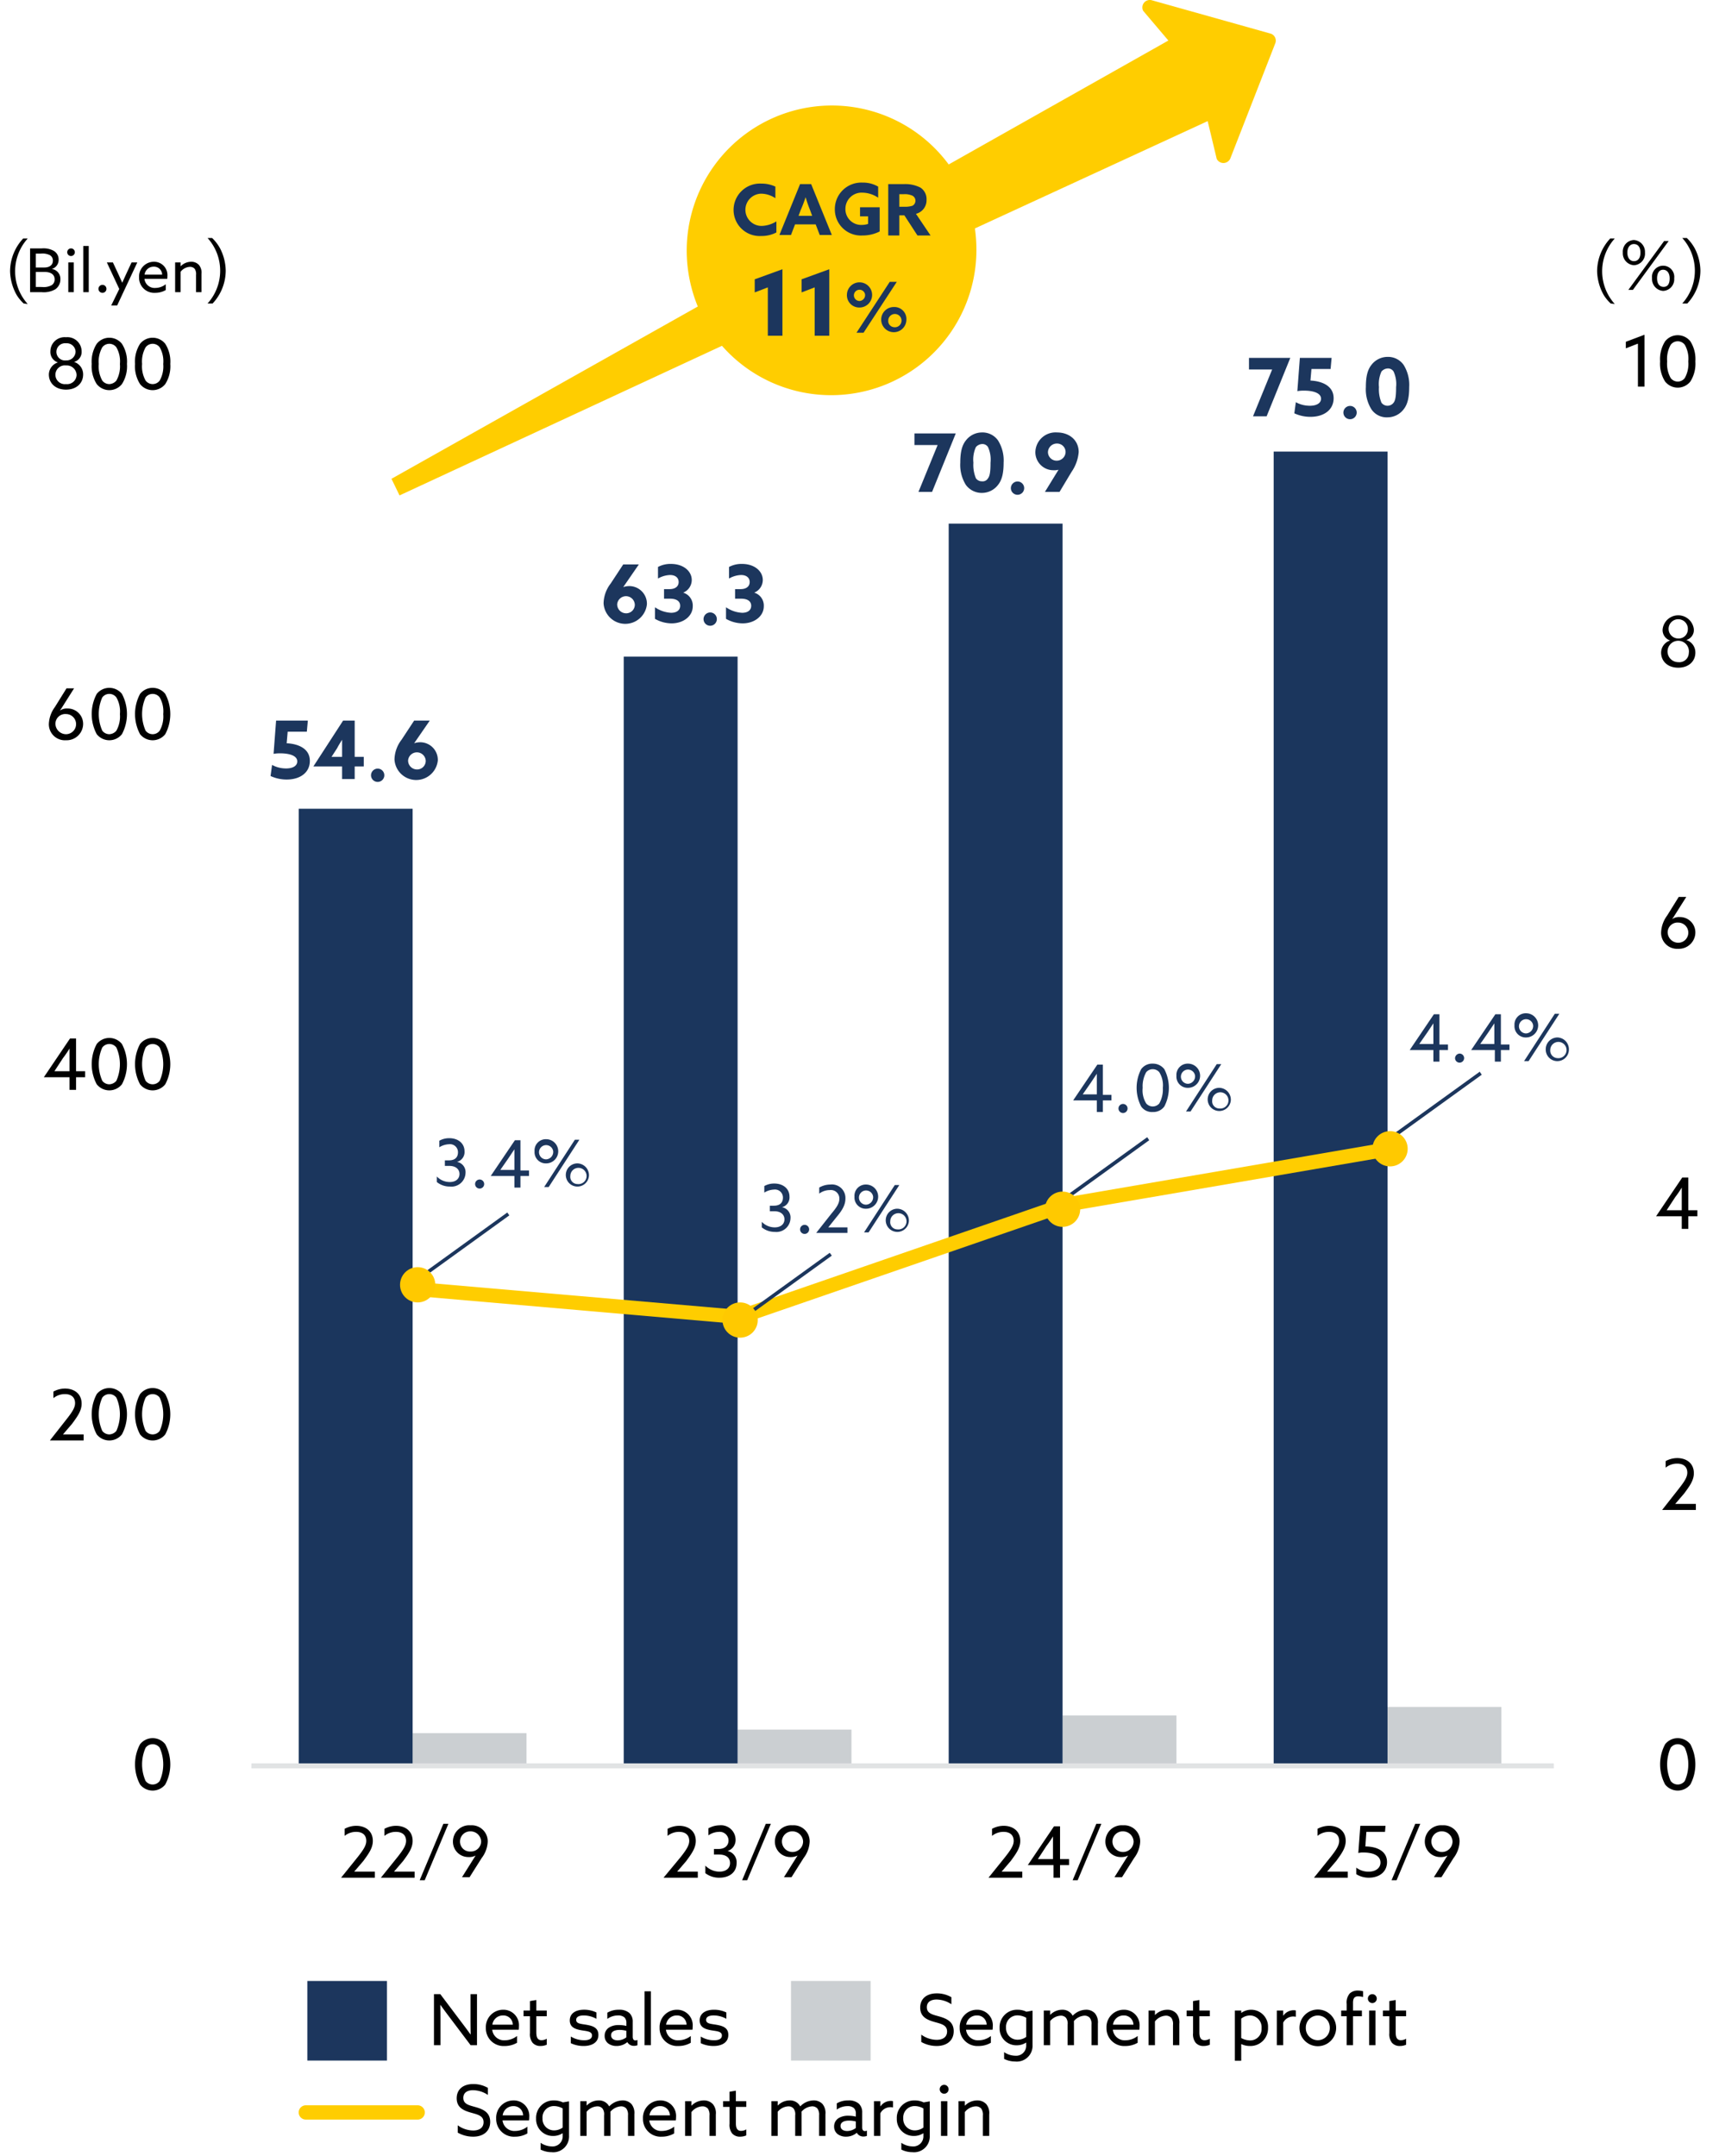 <svg xmlns="http://www.w3.org/2000/svg" xmlns:xlink="http://www.w3.org/1999/xlink" width="340" height="428" viewBox="0 0 340 428"><rect x="0" y="0" width="340" height="428" fill="#808080" stroke="none"/><defs><clipPath id="b"><rect width="340" height="428"/></clipPath></defs><g id="a" clip-path="url(#b)"><rect width="340" height="428" fill="#fff"/><g transform="translate(-0.3 -3.953)"><g transform="translate(59.5 3)"><path d="M2.422,14V8.9c0-.98-.014-2-.028-2.884l.028-.014C3,6.8,3.584,7.6,4.172,8.372L8.414,14h1.26V3.864H8.386v5.1c0,.98.014,2,.028,2.884l-.028.014c-.574-.8-1.162-1.6-1.75-2.366L2.394,3.864H1.134V14Zm15.54-3.08A4.32,4.32,0,0,0,18,10.29a3.082,3.082,0,0,0-3.136-3.332,3.433,3.433,0,0,0-3.43,3.6,3.511,3.511,0,0,0,3.724,3.6,4.876,4.876,0,0,0,2.464-.644V12.166a3.926,3.926,0,0,1-2.38.854,2.36,2.36,0,0,1-2.548-2.1ZM14.84,8.092a1.865,1.865,0,0,1,1.946,1.834h-4.06A2.1,2.1,0,0,1,14.84,8.092Zm5.866,5.418a2,2,0,0,0,1.568.644A3.064,3.064,0,0,0,23.52,13.9v-1.19a2.085,2.085,0,0,1-1.036.294c-.91,0-1.036-.784-1.036-1.638V8.246H23.52V7.112H21.448V5.026l-1.26.21V7.112H18.914V8.246h1.274v3.36A2.718,2.718,0,0,0,20.706,13.51Zm7.588.084a5.792,5.792,0,0,0,2.576.56c1.47,0,2.9-.6,2.9-2.2,0-1.428-1.092-1.792-2.408-2.016-1.022-.182-2-.182-2-.966,0-.616.616-.882,1.5-.882a5.231,5.231,0,0,1,2.52.672V7.5a5.576,5.576,0,0,0-2.464-.546c-1.6,0-2.814.686-2.828,2.114,0,1.358,1.036,1.75,2.352,1.974,1.064.182,2.058.2,2.058,1.022,0,.672-.616.952-1.568.952a5.038,5.038,0,0,1-2.632-.742Zm9.086.56a3.269,3.269,0,0,0,2.114-.756h.028a1.464,1.464,0,0,0,1.33.728A1.8,1.8,0,0,0,41.524,14V12.95a.964.964,0,0,1-.406.1c-.378,0-.532-.308-.532-.728V9.394A2.321,2.321,0,0,0,39.9,7.588a3,3,0,0,0-2.058-.63,4.336,4.336,0,0,0-2.3.588V8.778a3.591,3.591,0,0,1,2.114-.686,1.869,1.869,0,0,1,1.274.378A1.489,1.489,0,0,1,39.326,9.6v.574A6.036,6.036,0,0,0,37.856,10a3.6,3.6,0,0,0-1.932.462,1.914,1.914,0,0,0-.91,1.68,1.835,1.835,0,0,0,.728,1.526A2.749,2.749,0,0,0,37.38,14.154Zm.224-1.12c-.742,0-1.316-.336-1.316-1.008,0-.812.84-1.064,1.694-1.064a5.194,5.194,0,0,1,1.344.182v1.288A2.871,2.871,0,0,1,37.6,13.034Zm5.32.966h1.26V3.3h-1.26Zm9.52-3.08a4.32,4.32,0,0,0,.042-.63A3.082,3.082,0,0,0,49.35,6.958a3.433,3.433,0,0,0-3.43,3.6,3.511,3.511,0,0,0,3.724,3.6,4.876,4.876,0,0,0,2.464-.644V12.166a3.926,3.926,0,0,1-2.38.854,2.36,2.36,0,0,1-2.548-2.1ZM49.322,8.092a1.865,1.865,0,0,1,1.946,1.834h-4.06A2.1,2.1,0,0,1,49.322,8.092Zm4.76,5.5a5.792,5.792,0,0,0,2.576.56c1.47,0,2.9-.6,2.9-2.2,0-1.428-1.092-1.792-2.408-2.016-1.022-.182-2-.182-2-.966,0-.616.616-.882,1.5-.882a5.231,5.231,0,0,1,2.52.672V7.5A5.576,5.576,0,0,0,56.7,6.958c-1.6,0-2.814.686-2.828,2.114,0,1.358,1.036,1.75,2.352,1.974,1.064.182,2.058.2,2.058,1.022,0,.672-.616.952-1.568.952a5.038,5.038,0,0,1-2.632-.742Z" transform="translate(25.8 392.953)"/><rect width="15.8" height="15.8" transform="translate(1.8 394.2)" fill="#1c365d"/><g transform="translate(34)"><path d="M.854,13.356a6.249,6.249,0,0,0,3.052.8c2.03,0,3.388-1.092,3.388-2.94,0-1.932-1.456-2.52-2.926-2.94-1.232-.35-2.408-.56-2.408-1.82,0-1.036.8-1.526,1.932-1.526a5.415,5.415,0,0,1,2.94.938v-1.4A5.724,5.724,0,0,0,3.92,3.71C1.946,3.71.644,4.746.644,6.538c0,1.848,1.386,2.436,2.814,2.842,1.33.378,2.52.6,2.52,1.9,0,1.106-.854,1.652-2.058,1.652A5.3,5.3,0,0,1,.854,11.9ZM15.008,10.92a4.32,4.32,0,0,0,.042-.63,3.082,3.082,0,0,0-3.136-3.332,3.433,3.433,0,0,0-3.43,3.6,3.511,3.511,0,0,0,3.724,3.6,4.876,4.876,0,0,0,2.464-.644V12.166a3.926,3.926,0,0,1-2.38.854,2.36,2.36,0,0,1-2.548-2.1ZM11.886,8.092a1.865,1.865,0,0,1,1.946,1.834H9.772A2.1,2.1,0,0,1,11.886,8.092ZM17.3,16.716a4.879,4.879,0,0,0,2.184.518,3.128,3.128,0,0,0,3.458-3.262V7.14l-1.218.21a3.943,3.943,0,0,0-1.75-.392,3.457,3.457,0,0,0-3.57,3.612,3.323,3.323,0,0,0,3.374,3.444,3.408,3.408,0,0,0,1.876-.532l.028.014V14a2,2,0,0,1-2.2,2.086,4.018,4.018,0,0,1-2.184-.714Zm.378-6.23A2.251,2.251,0,0,1,19.95,8.078a3.552,3.552,0,0,1,1.736.476v3.794a2.911,2.911,0,0,1-1.722.56A2.267,2.267,0,0,1,17.682,10.486ZM34.65,14h1.26V9.7a2.8,2.8,0,0,0-.574-2.016,2.35,2.35,0,0,0-1.806-.728,3.733,3.733,0,0,0-2.618,1.19A2.278,2.278,0,0,0,28.8,6.958,3.316,3.316,0,0,0,26.46,7.966l-.028-.014v-.84h-1.26V14h1.26V9.212a2.921,2.921,0,0,1,2.1-1.078,1.328,1.328,0,0,1,1.05.434A1.9,1.9,0,0,1,29.9,9.926V14h1.26V9.7c0-.168,0-.336-.014-.49a3,3,0,0,1,2.1-1.078,1.383,1.383,0,0,1,1.05.42,2.018,2.018,0,0,1,.35,1.372Zm9.492-3.08a4.32,4.32,0,0,0,.042-.63,3.082,3.082,0,0,0-3.136-3.332,3.433,3.433,0,0,0-3.43,3.6,3.511,3.511,0,0,0,3.724,3.6,4.876,4.876,0,0,0,2.464-.644V12.166a3.926,3.926,0,0,1-2.38.854,2.36,2.36,0,0,1-2.548-2.1ZM41.02,8.092a1.865,1.865,0,0,1,1.946,1.834h-4.06A2.1,2.1,0,0,1,41.02,8.092ZM45.976,14h1.26V9.282a2.9,2.9,0,0,1,2.156-1.148,1.428,1.428,0,0,1,1.106.448,2.135,2.135,0,0,1,.322,1.4V14h1.26V9.744a2.79,2.79,0,0,0-.574-2.03,2.383,2.383,0,0,0-1.834-.756,3.415,3.415,0,0,0-2.408,1.036l-.028-.014V7.112h-1.26Zm9.338-.49a2,2,0,0,0,1.568.644,3.064,3.064,0,0,0,1.246-.252v-1.19a2.085,2.085,0,0,1-1.036.294c-.91,0-1.036-.784-1.036-1.638V8.246h2.072V7.112H56.056V5.026l-1.26.21V7.112H53.522V8.246H54.8v3.36A2.718,2.718,0,0,0,55.314,13.51Zm9.044.28.028-.014a3.885,3.885,0,0,0,1.694.378,3.485,3.485,0,0,0,3.6-3.626,3.358,3.358,0,0,0-3.332-3.57,3.4,3.4,0,0,0-1.96.616l-.028-.014V7.112H63.1V17.08h1.26Zm0-1.218V8.722a2.872,2.872,0,0,1,1.778-.63A2.337,2.337,0,0,1,68.4,10.626a2.255,2.255,0,0,1-2.3,2.422A3.79,3.79,0,0,1,64.358,12.572ZM71.428,14h1.26V9.52A2.253,2.253,0,0,1,74.718,8.3a2.026,2.026,0,0,1,.49.056V7.112a1.707,1.707,0,0,0-.448-.056,2.511,2.511,0,0,0-2.044,1.078l-.028-.014V7.112h-1.26Zm4.494-3.444a3.64,3.64,0,0,0,7.28,0,3.64,3.64,0,0,0-7.28,0Zm1.26,0a2.381,2.381,0,1,1,4.76,0,2.381,2.381,0,1,1-4.76,0ZM85.288,14h1.26V8.246h1.764V7.112H86.548v-1.5c0-.728.154-1.316,1.022-1.316a4.7,4.7,0,0,1,.98.126V3.29a4.023,4.023,0,0,0-1.036-.14,2.261,2.261,0,0,0-1.61.574A2.733,2.733,0,0,0,85.288,5.8V7.112H84.2V8.246h1.092ZM89.5,4.746a.882.882,0,1,0,.882-.882A.878.878,0,0,0,89.5,4.746ZM89.754,14h1.26V7.112h-1.26Zm4.522-.49a2,2,0,0,0,1.568.644A3.064,3.064,0,0,0,97.09,13.9v-1.19a2.085,2.085,0,0,1-1.036.294c-.91,0-1.036-.784-1.036-1.638V8.246H97.09V7.112H95.018V5.026l-1.26.21V7.112H92.484V8.246h1.274v3.36A2.718,2.718,0,0,0,94.276,13.51Z" transform="translate(88.8 392.953)"/></g><rect width="15.8" height="15.8" transform="translate(97.8 394.2)" fill="#cbcfd2"/></g><g transform="translate(-143.5 21)"><path d="M.854,13.356a6.249,6.249,0,0,0,3.052.8c2.03,0,3.388-1.092,3.388-2.94,0-1.932-1.456-2.52-2.926-2.94-1.232-.35-2.408-.56-2.408-1.82,0-1.036.8-1.526,1.932-1.526a5.415,5.415,0,0,1,2.94.938v-1.4A5.724,5.724,0,0,0,3.92,3.71C1.946,3.71.644,4.746.644,6.538c0,1.848,1.386,2.436,2.814,2.842,1.33.378,2.52.6,2.52,1.9,0,1.106-.854,1.652-2.058,1.652A5.3,5.3,0,0,1,.854,11.9ZM15.008,10.92a4.32,4.32,0,0,0,.042-.63,3.082,3.082,0,0,0-3.136-3.332,3.433,3.433,0,0,0-3.43,3.6,3.511,3.511,0,0,0,3.724,3.6,4.876,4.876,0,0,0,2.464-.644V12.166a3.926,3.926,0,0,1-2.38.854,2.36,2.36,0,0,1-2.548-2.1ZM11.886,8.092a1.865,1.865,0,0,1,1.946,1.834H9.772A2.1,2.1,0,0,1,11.886,8.092ZM17.3,16.716a4.879,4.879,0,0,0,2.184.518,3.128,3.128,0,0,0,3.458-3.262V7.14l-1.218.21a3.943,3.943,0,0,0-1.75-.392,3.457,3.457,0,0,0-3.57,3.612,3.323,3.323,0,0,0,3.374,3.444,3.408,3.408,0,0,0,1.876-.532l.028.014V14a2,2,0,0,1-2.2,2.086,4.018,4.018,0,0,1-2.184-.714Zm.378-6.23A2.251,2.251,0,0,1,19.95,8.078a3.552,3.552,0,0,1,1.736.476v3.794a2.911,2.911,0,0,1-1.722.56A2.267,2.267,0,0,1,17.682,10.486ZM34.65,14h1.26V9.7a2.8,2.8,0,0,0-.574-2.016,2.35,2.35,0,0,0-1.806-.728,3.733,3.733,0,0,0-2.618,1.19A2.278,2.278,0,0,0,28.8,6.958,3.316,3.316,0,0,0,26.46,7.966l-.028-.014v-.84h-1.26V14h1.26V9.212a2.921,2.921,0,0,1,2.1-1.078,1.328,1.328,0,0,1,1.05.434A1.9,1.9,0,0,1,29.9,9.926V14h1.26V9.7c0-.168,0-.336-.014-.49a3,3,0,0,1,2.1-1.078,1.383,1.383,0,0,1,1.05.42,2.018,2.018,0,0,1,.35,1.372Zm9.492-3.08a4.32,4.32,0,0,0,.042-.63,3.082,3.082,0,0,0-3.136-3.332,3.433,3.433,0,0,0-3.43,3.6,3.511,3.511,0,0,0,3.724,3.6,4.876,4.876,0,0,0,2.464-.644V12.166a3.926,3.926,0,0,1-2.38.854,2.36,2.36,0,0,1-2.548-2.1ZM41.02,8.092a1.865,1.865,0,0,1,1.946,1.834h-4.06A2.1,2.1,0,0,1,41.02,8.092ZM45.976,14h1.26V9.282a2.9,2.9,0,0,1,2.156-1.148,1.428,1.428,0,0,1,1.106.448,2.135,2.135,0,0,1,.322,1.4V14h1.26V9.744a2.79,2.79,0,0,0-.574-2.03,2.383,2.383,0,0,0-1.834-.756,3.415,3.415,0,0,0-2.408,1.036l-.028-.014V7.112h-1.26Zm9.338-.49a2,2,0,0,0,1.568.644,3.064,3.064,0,0,0,1.246-.252v-1.19a2.085,2.085,0,0,1-1.036.294c-.91,0-1.036-.784-1.036-1.638V8.246h2.072V7.112H56.056V5.026l-1.26.21V7.112H53.522V8.246H54.8v3.36A2.718,2.718,0,0,0,55.314,13.51ZM72.576,14h1.26V9.7a2.8,2.8,0,0,0-.574-2.016,2.35,2.35,0,0,0-1.806-.728,3.733,3.733,0,0,0-2.618,1.19,2.278,2.278,0,0,0-2.114-1.19,3.316,3.316,0,0,0-2.338,1.008l-.028-.014v-.84H63.1V14h1.26V9.212a2.921,2.921,0,0,1,2.1-1.078,1.328,1.328,0,0,1,1.05.434,1.9,1.9,0,0,1,.322,1.358V14h1.26V9.7c0-.168,0-.336-.014-.49a3,3,0,0,1,2.1-1.078,1.383,1.383,0,0,1,1.05.42,2.018,2.018,0,0,1,.35,1.372Zm5.348.154a3.269,3.269,0,0,0,2.114-.756h.028a1.464,1.464,0,0,0,1.33.728A1.8,1.8,0,0,0,82.068,14V12.95a.964.964,0,0,1-.406.1c-.378,0-.532-.308-.532-.728V9.394a2.321,2.321,0,0,0-.686-1.806,3,3,0,0,0-2.058-.63,4.336,4.336,0,0,0-2.3.588V8.778A3.591,3.591,0,0,1,78.2,8.092a1.869,1.869,0,0,1,1.274.378A1.489,1.489,0,0,1,79.87,9.6v.574A6.036,6.036,0,0,0,78.4,10a3.6,3.6,0,0,0-1.932.462,1.914,1.914,0,0,0-.91,1.68,1.835,1.835,0,0,0,.728,1.526A2.749,2.749,0,0,0,77.924,14.154Zm.224-1.12c-.742,0-1.316-.336-1.316-1.008,0-.812.84-1.064,1.694-1.064a5.194,5.194,0,0,1,1.344.182v1.288A2.871,2.871,0,0,1,78.148,13.034Zm5.32.966h1.26V9.52A2.253,2.253,0,0,1,86.758,8.3a2.026,2.026,0,0,1,.49.056V7.112a1.707,1.707,0,0,0-.448-.056,2.511,2.511,0,0,0-2.044,1.078l-.028-.014V7.112h-1.26ZM88.9,16.716a4.879,4.879,0,0,0,2.184.518,3.128,3.128,0,0,0,3.458-3.262V7.14l-1.218.21a3.943,3.943,0,0,0-1.75-.392A3.457,3.457,0,0,0,88,10.57a3.323,3.323,0,0,0,3.374,3.444,3.408,3.408,0,0,0,1.876-.532l.028.014V14a2,2,0,0,1-2.2,2.086,4.018,4.018,0,0,1-2.184-.714Zm.378-6.23a2.251,2.251,0,0,1,2.268-2.408,3.552,3.552,0,0,1,1.736.476v3.794a2.911,2.911,0,0,1-1.722.56A2.267,2.267,0,0,1,89.278,10.486Zm7.238-5.74a.882.882,0,1,0,.882-.882A.878.878,0,0,0,96.516,4.746ZM96.768,14h1.26V7.112h-1.26Zm3.472,0h1.26V9.282a2.9,2.9,0,0,1,2.156-1.148,1.428,1.428,0,0,1,1.106.448,2.135,2.135,0,0,1,.322,1.4V14h1.26V9.744a2.79,2.79,0,0,0-.574-2.03,2.383,2.383,0,0,0-1.834-.756,3.415,3.415,0,0,0-2.408,1.036L101.5,7.98V7.112h-1.26Z" transform="translate(233.8 392.953)"/><path d="M22.2,1.418H0A1.418,1.418,0,0,1-1.417,0,1.418,1.418,0,0,1,0-1.418H22.2A1.418,1.418,0,0,1,23.618,0,1.418,1.418,0,0,1,22.2,1.418Z" transform="translate(204.5 402.3)" fill="#ffcd00"/></g><rect width="22.6" height="6.3" transform="translate(82.2 348)" fill="#cbcfd2"/><rect width="22.6" height="7" transform="translate(146.7 347.3)" fill="#cbcfd2"/><rect width="22.6" height="9.7" transform="translate(211.2 344.5)" fill="#cbcfd2"/><rect width="22.6" height="11.5" transform="translate(275.7 342.8)" fill="#cbcfd2"/><rect width="22.6" height="189.7" transform="translate(59.6 164.5)" fill="#1b365d"/><rect width="22.6" height="220" transform="translate(124.1 134.3)" fill="#1b365d"/><rect width="22.6" height="246.4" transform="translate(188.6 107.9)" fill="#1b365d"/><rect width="22.6" height="260.6" transform="translate(253.1 93.6)" fill="#1b365d"/><rect width="258.5" height="1" transform="translate(50.2 354)" fill="#e1e3e4"/><path d="M147.2,266.8h-.1l-64.6-5.6a1.423,1.423,0,0,1-1.3-1.5,1.367,1.367,0,0,1,1.5-1.3l64.6,5.6a1.423,1.423,0,0,1,1.3,1.5A1.408,1.408,0,0,1,147.2,266.8Z" fill="#ffcd00"/><path d="M147.2,266.8a1.441,1.441,0,0,1-.4-2.8l64.6-22.3a1.423,1.423,0,1,1,.9,2.7l-64.6,22.3A1.087,1.087,0,0,1,147.2,266.8Z" fill="#ffcd00"/><path d="M211.8,244.5a1.4,1.4,0,0,1-1.4-1.2,1.383,1.383,0,0,1,1.2-1.6l64.6-11.1a1.414,1.414,0,1,1,.4,2.8L212,244.5Z" fill="#ffcd00"/><g transform="translate(8)"><path d="M46.3,155.8a5.81,5.81,0,0,0,2.8.7c1.3,0,2.2-.5,2.2-1.4,0-1.3-2-1.6-3.3-1.6a7.084,7.084,0,0,0-1.4.1l.5-6.6h6.3l-.2,2.2H49.4l-.2,2.3c2.2.1,4.6,1,4.6,3.5,0,2.3-1.9,3.7-4.6,3.7A7.564,7.564,0,0,1,46,158l.3-2.2Z" fill="#1c365d"/><path d="M54.5,156.1l5.9-9.1h2.3v7.2h1.8v1.9H62.7v2.5H60.2v-2.5Zm5.7-1.9v-3.4h0c-.3.5-.7,1.1-1,1.7l-1.1,1.7h2.1Z" fill="#1c365d"/><path d="M1.64,19.9a1.32,1.32,0,1,0,1.32-1.32A1.332,1.332,0,0,0,1.64,19.9Z" transform="translate(64.3 137.953)" fill="#1c365d"/><path d="M72.6,147l-3.1,4.5h0a3.73,3.73,0,0,1,1.2-.2,3.5,3.5,0,0,1,3.5,3.6,4.313,4.313,0,0,1-8.6-.2,6.659,6.659,0,0,1,1.4-3.9l2.5-3.8ZM70,156.7a1.71,1.71,0,0,0,1.8-1.7,1.754,1.754,0,0,0-3.5-.1A1.771,1.771,0,0,0,70,156.7Z" transform="translate(5)" fill="#1c365d"/></g><path d="M87,237.5a3.559,3.559,0,0,0,2.6,1.1c1.1,0,1.9-.6,1.9-1.6,0-.9-.7-1.6-2-1.6h-.9v-1.1h.8c1.2,0,1.8-.6,1.8-1.6a1.583,1.583,0,0,0-1.8-1.6,3.881,3.881,0,0,0-1.9.6v-1.3a3.939,3.939,0,0,1,2-.5c1.7,0,3,1,3,2.6a2,2,0,0,1-1.5,2.1h0a2.06,2.06,0,0,1,1.7,2.2,2.8,2.8,0,0,1-3.1,2.7,4.06,4.06,0,0,1-2.6-.9v-1.1Z" fill="#1c365d"/><path d="M95.5,238.1a.9.9,0,1,1-.9.9A.9.9,0,0,1,95.5,238.1Z" fill="#1c365d"/><path d="M103.6,236.3h1.7v1.1h-1.7v2.3h-1.2v-2.3H97.7l4.8-7.1h1.1v6Zm-4-.1h2.8v-4.1h0l-1.2,1.8-1.6,2.3Z" fill="#1c365d"/><path d="M106.4,232.5a2.232,2.232,0,0,1,2.3-2.4,2.4,2.4,0,0,1,0,4.8A2.232,2.232,0,0,1,106.4,232.5Zm3.7,0a1.413,1.413,0,1,0-1.4,1.6A1.483,1.483,0,0,0,110.1,232.5Zm4.3-2.3h.9l-6.1,9.4h-.9Zm.5,4.7a2.348,2.348,0,0,1,2.3,2.4,2.3,2.3,0,1,1-2.3-2.4Zm0,4.1a1.614,1.614,0,1,0-1.4-1.6A1.424,1.424,0,0,0,114.9,239Z" fill="#1c365d"/><path d="M151.5,246.5a3.559,3.559,0,0,0,2.6,1.1c1.1,0,1.9-.6,1.9-1.6,0-.9-.7-1.6-2-1.6h-.9v-1.1h.8c1.2,0,1.8-.6,1.8-1.6a1.583,1.583,0,0,0-1.8-1.6,3.881,3.881,0,0,0-1.9.6v-1.3a3.939,3.939,0,0,1,2-.5c1.7,0,3,1,3,2.6a2,2,0,0,1-1.5,2.1h0a2.06,2.06,0,0,1,1.7,2.2,2.8,2.8,0,0,1-3.1,2.7,4.06,4.06,0,0,1-2.6-.9v-1.1Z" fill="#1c365d"/><path d="M160,247.1a.9.9,0,1,1-.9.9A.9.9,0,0,1,160,247.1Z" fill="#1c365d"/><path d="M165.3,244.9c1.1-1.3,1.6-2.1,1.6-3a1.686,1.686,0,0,0-1.9-1.7,3.523,3.523,0,0,0-2.1.7v-1.2a4.422,4.422,0,0,1,2.2-.6,2.68,2.68,0,0,1,3,2.8c0,1.3-.7,2.4-1.8,3.7l-1.6,2h3.8v1.1h-6.2l3-3.8Z" fill="#1c365d"/><path d="M169.9,241.5a2.232,2.232,0,0,1,2.3-2.4,2.4,2.4,0,0,1,0,4.8A2.232,2.232,0,0,1,169.9,241.5Zm3.7,0a1.412,1.412,0,1,0-1.4,1.6A1.483,1.483,0,0,0,173.6,241.5Zm4.3-2.3h.9l-6.1,9.4h-.9Zm.5,4.7a2.348,2.348,0,0,1,2.3,2.4,2.3,2.3,0,1,1-2.3-2.4Zm0,4.1a1.614,1.614,0,1,0-1.4-1.6A1.424,1.424,0,0,0,178.4,248Z" fill="#1c365d"/><path d="M219.2,221.3h1.7v1.1h-1.7v2.3H218v-2.3h-4.7l4.8-7.1h1.1v6Zm-4-.1H218v-4.1h0l-1.2,1.8-1.6,2.3Z" fill="#1c365d"/><path d="M223.2,223.1a.9.9,0,1,1-.9.9A.9.9,0,0,1,223.2,223.1Z" fill="#1c365d"/><path d="M226.8,223.6a8.056,8.056,0,0,1,0-7.4,2.7,2.7,0,0,1,2.3-1.1,2.845,2.845,0,0,1,2.3,1.1,8.056,8.056,0,0,1,0,7.4,2.7,2.7,0,0,1-2.3,1.1A2.59,2.59,0,0,1,226.8,223.6Zm3.6-.6a5.7,5.7,0,0,0,.7-3.1,4.94,4.94,0,0,0-.7-3.1,1.708,1.708,0,0,0-2.6,0,5.7,5.7,0,0,0-.7,3.1,4.94,4.94,0,0,0,.7,3.1,1.708,1.708,0,0,0,2.6,0Z" fill="#1c365d"/><path d="M233.8,217.5a2.232,2.232,0,0,1,2.3-2.4,2.4,2.4,0,0,1,0,4.8A2.232,2.232,0,0,1,233.8,217.5Zm3.7,0a1.412,1.412,0,1,0-1.4,1.6A1.483,1.483,0,0,0,237.5,217.5Zm4.3-2.3h.9l-6.1,9.4h-.9Zm.5,4.7a2.348,2.348,0,0,1,2.3,2.4,2.3,2.3,0,1,1-2.3-2.4Zm0,4.1a1.614,1.614,0,1,0-1.4-1.6A1.424,1.424,0,0,0,242.3,224Z" fill="#1c365d"/><path d="M286,211.3h1.7v1.1H286v2.3h-1.2v-2.3h-4.7l4.8-7.1H286v6Zm-4-.1h2.8v-4.1h0l-1.2,1.8-1.6,2.3Z" fill="#1c365d"/><path d="M290,213.1a.9.9,0,1,1-.9.9A.967.967,0,0,1,290,213.1Z" fill="#1c365d"/><path d="M298.2,211.3h1.7v1.1h-1.7v2.3H297v-2.3h-4.7l4.8-7.1h1.1v6Zm-4.1-.1h2.8v-4.1h0l-1.2,1.8-1.6,2.3Z" fill="#1c365d"/><path d="M300.9,207.5a2.232,2.232,0,0,1,2.3-2.4,2.4,2.4,0,0,1,0,4.8A2.232,2.232,0,0,1,300.9,207.5Zm3.7,0a1.412,1.412,0,1,0-1.4,1.6A1.483,1.483,0,0,0,304.6,207.5Zm4.3-2.3h.9l-6.1,9.4h-.9Zm.5,4.7a2.348,2.348,0,0,1,2.3,2.4,2.3,2.3,0,1,1-4.6,0A2.348,2.348,0,0,1,309.4,209.9Zm0,4.1a1.614,1.614,0,1,0-1.4-1.6A1.483,1.483,0,0,0,309.4,214Z" fill="#1c365d"/><g transform="translate(9)"><path d="M118.1,116l-3.1,4.5h0a3.73,3.73,0,0,1,1.2-.2,3.5,3.5,0,0,1,3.5,3.6,4.313,4.313,0,0,1-8.6-.2,6.659,6.659,0,0,1,1.4-3.9L115,116Zm-2.6,9.7a1.71,1.71,0,0,0,1.8-1.7,1.754,1.754,0,0,0-3.5-.1A1.771,1.771,0,0,0,115.5,125.7Z" fill="#1c365d"/><path d="M121.3,124.5a6.152,6.152,0,0,0,3.2,1.1c1.1,0,1.8-.5,1.8-1.4,0-.8-.6-1.4-2-1.4h-1.2v-1.9h1.1c1.2,0,1.8-.6,1.8-1.4,0-.9-.7-1.4-1.7-1.4a5.134,5.134,0,0,0-2.4.7v-2.3a5.26,5.26,0,0,1,2.6-.6c2.4,0,4.1,1.4,4.1,3.2a2.725,2.725,0,0,1-1.7,2.5h0a2.67,2.67,0,0,1,1.9,2.7c0,2-1.9,3.4-4.2,3.4a6.727,6.727,0,0,1-3.3-.9v-2.3Z" fill="#1c365d"/><path d="M1.64,19.9a1.32,1.32,0,1,0,1.32-1.32A1.332,1.332,0,0,0,1.64,19.9Z" transform="translate(129.3 106.953)" fill="#1c365d"/><path d="M130.4,124.5a6.152,6.152,0,0,0,3.2,1.1c1.1,0,1.8-.5,1.8-1.4,0-.8-.6-1.4-2-1.4h-1.2v-1.9h1.1c1.2,0,1.8-.6,1.8-1.4,0-.9-.7-1.4-1.7-1.4a5.134,5.134,0,0,0-2.4.7v-2.3a5.26,5.26,0,0,1,2.6-.6c2.4,0,4.1,1.4,4.1,3.2a2.725,2.725,0,0,1-1.7,2.5h0a2.67,2.67,0,0,1,1.9,2.7c0,2-1.9,3.4-4.2,3.4a6.727,6.727,0,0,1-3.3-.9v-2.3Z" transform="translate(5)" fill="#1c365d"/></g><g transform="translate(6)"><path d="M180.4,92.3h-4.6V90H184l-4.7,11.6h-2.7l3.8-9.3Z" fill="#1c365d"/><path d="M186,100.2a7.488,7.488,0,0,1-1.1-4.4c0-2,.3-3.4,1.1-4.4a4.026,4.026,0,0,1,3.2-1.6,3.76,3.76,0,0,1,3.2,1.6,7.488,7.488,0,0,1,1.1,4.4c0,2-.3,3.4-1.1,4.4a4.026,4.026,0,0,1-3.2,1.6A3.885,3.885,0,0,1,186,100.2Zm4.4-1.3c.4-.5.5-1.5.5-3.1a5.979,5.979,0,0,0-.5-3.1,1.309,1.309,0,0,0-1.2-.6,1.743,1.743,0,0,0-1.2.6,5.979,5.979,0,0,0-.5,3.1,6.948,6.948,0,0,0,.5,3.1,1.425,1.425,0,0,0,1.2.6A1.209,1.209,0,0,0,190.4,98.9Z" fill="#1c365d"/><path d="M1.64,19.9a1.32,1.32,0,1,0,1.32-1.32A1.332,1.332,0,0,0,1.64,19.9Z" transform="translate(193.3 80.953)" fill="#1c365d"/><path d="M196.7,101.6l2.7-4.4h0a3.083,3.083,0,0,1-1,.1,3.581,3.581,0,0,1-3.6-3.6,4.007,4.007,0,0,1,4.3-3.9c2.4,0,4.3,1.5,4.3,3.9a8.06,8.06,0,0,1-1.4,3.9l-2.4,4Zm4.1-7.9a1.685,1.685,0,0,0-1.7-1.7,1.771,1.771,0,0,0-1.8,1.7,1.711,1.711,0,0,0,1.8,1.7,1.75,1.75,0,0,0,1.7-1.7Z" transform="translate(5)" fill="#1c365d"/></g><g transform="translate(-7)"><path d="M78.3,372.6c1.1-1.4,1.7-2.3,1.7-3.2,0-1.2-.8-1.8-2-1.8a3.582,3.582,0,0,0-2.3.8V367a4.842,4.842,0,0,1,2.3-.6c1.8,0,3.3,1,3.3,3,0,1.4-.8,2.5-1.9,4l-1.8,2.1h4.1v1.2H75l3.3-4.1Z"/><path d="M86.2,372.6c1.1-1.4,1.7-2.3,1.7-3.2,0-1.2-.8-1.8-2-1.8a3.582,3.582,0,0,0-2.3.8V367a4.842,4.842,0,0,1,2.3-.6c1.8,0,3.3,1,3.3,3,0,1.4-.8,2.5-1.9,4l-1.8,2.1h4.1v1.2H82.9l3.3-4.1Z"/><path d="M95.3,366h1l-4.7,11.2h-1Z"/><path d="M99,376.6l2.7-4.3h0a2.648,2.648,0,0,1-1.4.3,3.05,3.05,0,0,1-3.1-3.1,3.239,3.239,0,0,1,3.5-3.2,3.176,3.176,0,0,1,3.4,3.3,5.762,5.762,0,0,1-1.2,3.2l-2.4,3.8Zm3.8-7.1a2.1,2.1,0,0,0-2.1-2,2.027,2.027,0,0,0-2.1,2,1.971,1.971,0,0,0,2.1,2,2.03,2.03,0,0,0,2.1-2Z"/></g><g transform="translate(-8)"><path d="M143.4,372.6c1.1-1.4,1.7-2.3,1.7-3.2,0-1.2-.8-1.8-2-1.8a3.582,3.582,0,0,0-2.3.8V367a4.842,4.842,0,0,1,2.3-.6c1.8,0,3.3,1,3.3,3,0,1.4-.8,2.5-1.9,4l-1.8,2.1h4.1v1.2H140l3.4-4.1Z"/><path d="M148.3,374.3a3.949,3.949,0,0,0,2.8,1.2c1.2,0,2.1-.6,2.1-1.7,0-1-.7-1.7-2.2-1.7h-1V371h.9c1.3,0,2-.7,2-1.7a1.74,1.74,0,0,0-1.9-1.7,3.771,3.771,0,0,0-2.1.7v-1.4a4.753,4.753,0,0,1,2.2-.6,2.9,2.9,0,0,1,3.2,2.8,2.287,2.287,0,0,1-1.6,2.3h0a2.257,2.257,0,0,1,1.8,2.4c0,1.8-1.4,2.9-3.4,2.9a4.448,4.448,0,0,1-2.8-.9v-1.5Z"/><path d="M160.3,366h1l-4.7,11.2h-1Z"/><path d="M163.9,376.6l2.7-4.3h0a2.9,2.9,0,0,1-1.4.3,3.05,3.05,0,0,1-3.1-3.1,3.239,3.239,0,0,1,3.5-3.2,3.176,3.176,0,0,1,3.4,3.3,5.762,5.762,0,0,1-1.2,3.2l-2.4,3.8Zm3.8-7.1a2.1,2.1,0,0,0-2.1-2,2.027,2.027,0,0,0-2.1,2,2.1,2.1,0,0,0,4.2,0Z"/></g><g transform="translate(-7)"><path d="M206.8,372.6c1.1-1.4,1.7-2.3,1.7-3.2,0-1.2-.8-1.8-2-1.8a3.582,3.582,0,0,0-2.3.8V367a4.842,4.842,0,0,1,2.3-.6c1.8,0,3.3,1,3.3,3,0,1.4-.8,2.5-1.9,4l-1.8,2.1h4.1v1.2h-6.7l3.3-4.1Z"/><path d="M217.7,373h1.8v1.2h-1.8v2.5h-1.3v-2.5h-5.1l5.2-7.7h1.2V373Zm-4.4,0h3v-4.5h0a21.413,21.413,0,0,1-1.3,1.9l-1.7,2.6Z"/><path d="M224.9,366h1l-4.7,11.2h-1Z"/><path d="M228.5,376.6l2.7-4.3h0a2.9,2.9,0,0,1-1.4.3,3.05,3.05,0,0,1-3.1-3.1,3.239,3.239,0,0,1,3.5-3.2,3.176,3.176,0,0,1,3.4,3.3,5.762,5.762,0,0,1-1.2,3.2l-2.4,3.8Zm3.8-7.1a2.1,2.1,0,0,0-2.1-2,2.027,2.027,0,0,0-2.1,2,2.1,2.1,0,0,0,4.2,0Z"/></g><g transform="translate(-6)"><path d="M270.4,372.6c1.1-1.4,1.7-2.3,1.7-3.2,0-1.2-.8-1.8-2-1.8a3.582,3.582,0,0,0-2.3.8V367a4.842,4.842,0,0,1,2.3-.6c1.8,0,3.3,1,3.3,3,0,1.4-.8,2.5-1.9,4l-1.8,2.1h4.1v1.2h-6.7l3.3-4.1Z"/><path d="M275.5,374.7a3.926,3.926,0,0,0,2.5.8c1.3,0,2.3-.7,2.3-1.8,0-1.6-1.9-2-3.3-2a3.749,3.749,0,0,0-1.1.1l.4-5.4h5l-.1,1.2h-3.7l-.2,2.9c2.1,0,4.3.8,4.3,3.1,0,1.9-1.5,3.1-3.6,3.1a4.621,4.621,0,0,1-2.5-.7v-1.3Z"/><path d="M287.2,366h1l-4.7,11.2h-1l4.7-11.2Z"/><path d="M290.9,376.6l2.7-4.3h0a2.9,2.9,0,0,1-1.4.3,3.05,3.05,0,0,1-3.1-3.1,3.239,3.239,0,0,1,3.5-3.2,3.176,3.176,0,0,1,3.4,3.3,5.761,5.761,0,0,1-1.2,3.2l-2.4,3.8Zm3.7-7.1a2.1,2.1,0,0,0-2.1-2,2.027,2.027,0,0,0-2.1,2,2.1,2.1,0,0,0,4.2,0Z"/></g><rect width="22.2" height="0.7" transform="matrix(0.811, -0.586, 0.586, 0.811, 82.98, 257.659)" fill="#1c365d"/><rect width="22.2" height="0.7" transform="matrix(0.811, -0.586, 0.586, 0.811, 146.983, 265.659)" fill="#1c365d"/><path d="M210.4,243.3l-.4-.6,18-13,.4.6Z" fill="#1c365d"/><path d="M276.4,230.3l-.4-.6,18-13,.4.6Z" fill="#1c365d"/><circle cx="3.5" cy="3.5" r="3.5" transform="translate(143.7 262.5)" fill="#ffc900"/><circle cx="3.5" cy="3.5" r="3.5" transform="translate(207.7 240.5)" fill="#ffc900"/><circle cx="3.5" cy="3.5" r="3.5" transform="translate(272.7 228.5)" fill="#ffc900"/><circle cx="3.5" cy="3.5" r="3.5" transform="translate(79.7 255.5)" fill="#ffc900"/><path d="M5,64.2a7.943,7.943,0,0,1-1.4-1.7,10.083,10.083,0,0,1-1.3-4.7,9.578,9.578,0,0,1,2.6-6.5h.9a9.7,9.7,0,0,0,0,13L5,64.2Z"/><path d="M31.5,64.2a9.7,9.7,0,0,0,0-13h.9A8.341,8.341,0,0,1,34,53.3a9.879,9.879,0,0,1,1.1,4.4,9.578,9.578,0,0,1-2.6,6.5Z" transform="translate(10)"/><path d="M.972,12h2.3a4.608,4.608,0,0,0,2.712-.576,2.371,2.371,0,0,0,1-1.992A1.962,1.962,0,0,0,5.316,7.4V7.38a1.859,1.859,0,0,0,1.32-1.836,1.974,1.974,0,0,0-1.02-1.776A4.208,4.208,0,0,0,3.3,3.312H.972Zm1.14-4.9V4.344H3.144a3.272,3.272,0,0,1,1.74.3,1.21,1.21,0,0,1,.612,1.1C5.5,6.7,4.7,7.1,3.828,7.1Zm0,3.864V7.98h1.68c1.3,0,2.052.516,2.052,1.476A1.333,1.333,0,0,1,5.28,10.6a3.318,3.318,0,0,1-1.932.372Zm6.228-6.9A.756.756,0,1,0,9.1,3.312.753.753,0,0,0,8.34,4.068ZM8.556,12h1.08V6.1H8.556Zm2.976,0h1.08V2.832h-1.08Zm3.012-.66a.792.792,0,1,0,.792-.792A.8.8,0,0,0,14.544,11.34Zm3.708,3.3,4-8.544h-1.14L20.076,8.328c-.276.6-.54,1.188-.8,1.776h-.024c-.24-.54-.528-1.176-.8-1.776L17.412,6.1h-1.2l2.46,5.268-1.6,3.276Zm9.936-5.28a3.7,3.7,0,0,0,.036-.54,2.642,2.642,0,0,0-2.688-2.856A2.943,2.943,0,0,0,22.6,9.048a3.009,3.009,0,0,0,3.192,3.084A4.18,4.18,0,0,0,27.9,11.58V10.428a3.365,3.365,0,0,1-2.04.732,2.023,2.023,0,0,1-2.184-1.8ZM25.512,6.936A1.6,1.6,0,0,1,27.18,8.508H23.7A1.8,1.8,0,0,1,25.512,6.936ZM29.76,12h1.08V7.956a2.486,2.486,0,0,1,1.848-.984,1.224,1.224,0,0,1,.948.384,1.83,1.83,0,0,1,.276,1.2V12h1.08V8.352a2.391,2.391,0,0,0-.492-1.74,2.042,2.042,0,0,0-1.572-.648,2.927,2.927,0,0,0-2.064.888L30.84,6.84V6.1H29.76Z" transform="translate(5.3 49.953)"/><path d="M320,64.2a7.942,7.942,0,0,1-1.4-1.7,10.083,10.083,0,0,1-1.3-4.7,9.578,9.578,0,0,1,2.6-6.5h.9a9.7,9.7,0,0,0,0,13l-.8-.1Z"/><path d="M326.8,54.1a2.3,2.3,0,0,1-2.2,2.5,2.362,2.362,0,0,1-2.2-2.5,2.3,2.3,0,0,1,2.2-2.5,2.362,2.362,0,0,1,2.2,2.5Zm-3.5,0c0,1,.5,1.7,1.3,1.7s1.3-.6,1.3-1.7-.5-1.7-1.3-1.7S323.3,53.1,323.3,54.1Zm8.2-2.3-7.1,9.7h-.9l7.1-9.7Zm1.1,7.4a2.3,2.3,0,0,1-2.2,2.5,2.362,2.362,0,0,1-2.2-2.5,2.218,2.218,0,1,1,4.4,0Zm-3.4,0c0,1.1.5,1.7,1.3,1.7s1.2-.6,1.2-1.7c0-1-.5-1.7-1.3-1.7S329.2,58.2,329.2,59.2Z"/><path d="M334.2,64.2a9.7,9.7,0,0,0,0-13h.9a8.34,8.34,0,0,1,1.6,2.1,9.879,9.879,0,0,1,1.1,4.4,9.578,9.578,0,0,1-2.6,6.5Z"/><path d="M28.1,358.2a8.5,8.5,0,0,1,0-8,3.2,3.2,0,0,1,5,0,8.5,8.5,0,0,1,0,8,3.2,3.2,0,0,1-5,0Zm3.9-.7a8.129,8.129,0,0,0,0-6.6,1.75,1.75,0,0,0-2.8,0,8.129,8.129,0,0,0,0,6.6,1.75,1.75,0,0,0,2.8,0Z"/><path d="M13.5,285.7c1.1-1.4,1.7-2.3,1.7-3.2,0-1.2-.8-1.8-2-1.8a3.582,3.582,0,0,0-2.3.8v-1.3a4.842,4.842,0,0,1,2.3-.6c1.8,0,3.3,1,3.3,3,0,1.4-.8,2.5-1.9,4l-1.8,2.1h4.1v1.2H10.2l3.3-4.2Z"/><path d="M19.5,288.7a8.5,8.5,0,0,1,0-8,3.2,3.2,0,0,1,5,0,8.5,8.5,0,0,1,0,8,3.2,3.2,0,0,1-5,0Zm3.9-.7a8.129,8.129,0,0,0,0-6.6,1.75,1.75,0,0,0-2.8,0,8.129,8.129,0,0,0,0,6.6,1.75,1.75,0,0,0,1.4.7A1.91,1.91,0,0,0,23.4,288Z"/><path d="M28.1,288.7a8.5,8.5,0,0,1,0-8,3.2,3.2,0,0,1,5,0,8.5,8.5,0,0,1,0,8,3.2,3.2,0,0,1-5,0ZM32,288a8.129,8.129,0,0,0,0-6.6,1.75,1.75,0,0,0-2.8,0,8.129,8.129,0,0,0,0,6.6,1.75,1.75,0,0,0,2.8,0Z"/><path d="M15.4,216.6h1.8v1.2H15.4v2.5H14.1v-2.5H9l5.2-7.7h1.2v6.5Zm-4.3,0h3v-4.5h0a21.412,21.412,0,0,1-1.3,1.9l-1.7,2.6Z"/><path d="M19.5,219.2a8.5,8.5,0,0,1,0-8,3.2,3.2,0,0,1,5,0,8.5,8.5,0,0,1,0,8,3.2,3.2,0,0,1-5,0Zm3.9-.7a8.129,8.129,0,0,0,0-6.6,1.75,1.75,0,0,0-2.8,0,8.129,8.129,0,0,0,0,6.6,1.75,1.75,0,0,0,1.4.7A1.91,1.91,0,0,0,23.4,218.5Z"/><path d="M28.1,219.2a8.5,8.5,0,0,1,0-8,3.2,3.2,0,0,1,5,0,8.5,8.5,0,0,1,0,8,3.2,3.2,0,0,1-5,0Zm3.9-.7a8.129,8.129,0,0,0,0-6.6,1.75,1.75,0,0,0-2.8,0,8.129,8.129,0,0,0,0,6.6,1.75,1.75,0,0,0,2.8,0Z"/><path d="M15,140.6l-2.4,3.8c-.1.2-.3.4-.4.6h0a2.41,2.41,0,0,1,1.5-.4,3.052,3.052,0,0,1,3.1,3.1,3.27,3.27,0,0,1-3.4,3.2,3.176,3.176,0,0,1-3.4-3.3,6.055,6.055,0,0,1,1.2-3.3l2.3-3.7Zm-1.6,9.1a2,2,0,1,0,0-4,1.951,1.951,0,0,0-2.1,1.9,2.112,2.112,0,0,0,2.1,2.1Z"/><path d="M19.5,149.7a8.5,8.5,0,0,1,0-8,3.2,3.2,0,0,1,5,0,8.5,8.5,0,0,1,0,8,3.2,3.2,0,0,1-5,0Zm3.9-.7a5.769,5.769,0,0,0,.7-3.3,5.587,5.587,0,0,0-.7-3.3,1.75,1.75,0,0,0-2.8,0,8.129,8.129,0,0,0,0,6.6,1.75,1.75,0,0,0,1.4.7A1.91,1.91,0,0,0,23.4,149Z"/><path d="M28.1,149.7a8.5,8.5,0,0,1,0-8,3.2,3.2,0,0,1,5,0,8.5,8.5,0,0,1,0,8,3.2,3.2,0,0,1-5,0ZM32,149a5.769,5.769,0,0,0,.7-3.3,5.587,5.587,0,0,0-.7-3.3,1.75,1.75,0,0,0-2.8,0,8.129,8.129,0,0,0,0,6.6,1.75,1.75,0,0,0,2.8,0Z"/><path d="M11.8,75.9h0a2.165,2.165,0,0,1-1.5-2.2,2.819,2.819,0,0,1,3.1-2.8,2.819,2.819,0,0,1,3.1,2.8A2.048,2.048,0,0,1,15,75.8h0a2.581,2.581,0,0,1,1.8,2.5c0,1.7-1.3,3-3.4,3S10,80,10,78.3A2.55,2.55,0,0,1,11.8,75.9Zm1.6,4.3a1.878,1.878,0,0,0,2.1-1.8,1.951,1.951,0,0,0-2.1-1.9,1.865,1.865,0,1,0,0,3.7Zm1.9-6.4a1.74,1.74,0,0,0-1.9-1.7,1.711,1.711,0,1,0,0,3.4A1.8,1.8,0,0,0,15.3,73.8Z"/><path d="M19.5,80.2a6.579,6.579,0,0,1-1-4,6.579,6.579,0,0,1,1-4,3.2,3.2,0,0,1,5,0,6.579,6.579,0,0,1,1,4,6.579,6.579,0,0,1-1,4,3.2,3.2,0,0,1-5,0Zm3.9-.7a5.769,5.769,0,0,0,.7-3.3,5.587,5.587,0,0,0-.7-3.3,1.75,1.75,0,0,0-2.8,0,5.769,5.769,0,0,0-.7,3.3,5.769,5.769,0,0,0,.7,3.3,1.75,1.75,0,0,0,1.4.7A1.91,1.91,0,0,0,23.4,79.5Z"/><path d="M28.1,80.2a6.579,6.579,0,0,1-1-4,6.579,6.579,0,0,1,1-4,3.2,3.2,0,0,1,5,0,6.579,6.579,0,0,1,1,4,6.579,6.579,0,0,1-1,4,3.2,3.2,0,0,1-5,0Zm3.9-.7a5.769,5.769,0,0,0,.7-3.3,5.587,5.587,0,0,0-.7-3.3,1.75,1.75,0,0,0-2.8,0,5.769,5.769,0,0,0-.7,3.3,5.769,5.769,0,0,0,.7,3.3,1.75,1.75,0,0,0,2.8,0Z"/><path d="M330.8,358.2a8.5,8.5,0,0,1,0-8,3.2,3.2,0,0,1,5,0,8.5,8.5,0,0,1,0,8,3.2,3.2,0,0,1-5,0Zm3.9-.7a8.128,8.128,0,0,0,0-6.6,1.75,1.75,0,0,0-2.8,0,8.128,8.128,0,0,0,0,6.6,1.75,1.75,0,0,0,2.8,0Z"/><path d="M333.5,299.5c1.1-1.4,1.7-2.3,1.7-3.2,0-1.2-.8-1.8-2-1.8a3.582,3.582,0,0,0-2.3.8V294a4.842,4.842,0,0,1,2.3-.6c1.8,0,3.3,1,3.3,3,0,1.4-.8,2.5-1.9,4l-1.8,2.1h4.1v1.2h-6.7l3.3-4.2Z"/><path d="M335.4,244.2h1.8v1.2h-1.8v2.5h-1.3v-2.5H329l5.2-7.7h1.2v6.5Zm-4.3,0h3v-4.5h0a21.411,21.411,0,0,1-1.3,1.9l-1.7,2.6Z"/><path d="M335,182l-2.4,3.8c-.1.2-.3.4-.4.6h0a2.41,2.41,0,0,1,1.5-.4,3.052,3.052,0,0,1,3.1,3.1,3.27,3.27,0,0,1-3.4,3.2A3.176,3.176,0,0,1,330,189a6.055,6.055,0,0,1,1.2-3.3l2.3-3.7Zm-1.6,9.1a2,2,0,1,0,0-4,1.951,1.951,0,0,0-2.1,1.9,2.112,2.112,0,0,0,2.1,2.1Z"/><path d="M331.8,131.1h0a2.165,2.165,0,0,1-1.5-2.2,3.116,3.116,0,0,1,6.2,0A2.048,2.048,0,0,1,335,131h0a2.581,2.581,0,0,1,1.8,2.5c0,1.7-1.3,3-3.4,3s-3.4-1.3-3.4-3a2.55,2.55,0,0,1,1.8-2.4Zm1.6,4.3a1.878,1.878,0,0,0,2.1-1.8,2.125,2.125,0,1,0-2.1,1.8Zm1.9-6.4a1.912,1.912,0,1,0-1.9,1.7A1.8,1.8,0,0,0,335.3,129Z"/><path d="M325.3,72.2l-2.3.9V71.8l3.7-1.4V80.7h-1.3V72.2Z"/><path d="M330.8,79.7a6.579,6.579,0,0,1-1-4,6.579,6.579,0,0,1,1-4,3.2,3.2,0,0,1,5,0,6.579,6.579,0,0,1,1,4,6.579,6.579,0,0,1-1,4,3.2,3.2,0,0,1-5,0Zm3.9-.7a5.769,5.769,0,0,0,.7-3.3,5.587,5.587,0,0,0-.7-3.3,1.75,1.75,0,0,0-2.8,0,5.769,5.769,0,0,0-.7,3.3,5.769,5.769,0,0,0,.7,3.3,1.75,1.75,0,0,0,2.8,0Z"/><path d="M252.4,10.6h0L228.9,4a1.478,1.478,0,0,0-1.7,2.1l5,5.9L188.6,36.6a28.817,28.817,0,0,0-52,17.1,29.3,29.3,0,0,0,2.2,11.1L78,99l1.6,3.3,64-29.7a28.839,28.839,0,0,0,50.5-19,30.028,30.028,0,0,0-.3-4.3L240,28l1.8,7.5a1.489,1.489,0,0,0,2.7-.1l8.9-22.8A1.461,1.461,0,0,0,252.4,10.6Z" fill="#ffcd00"/><path d="M152.7,61l-2.6,1V59.4l5.5-2V70.6h-2.9V61Z" fill="#1c365d"/><path d="M162,61l-2.6,1V59.4l5.5-2V70.6H162V61Z" fill="#1c365d"/><path d="M168.4,62.4a2.5,2.5,0,1,1,2.5,2.6A2.442,2.442,0,0,1,168.4,62.4Zm3.6,0a1.115,1.115,0,1,0-1.1,1.3A1.164,1.164,0,0,0,172,62.4Zm4.9-2.5h1.4L171.7,70h-1.4Zm.8,5a2.389,2.389,0,0,1,2.5,2.6,2.5,2.5,0,1,1-2.5-2.6Zm0,4a1.318,1.318,0,1,0-1.1-1.3A1.23,1.23,0,0,0,177.7,68.9Z" fill="#1c365d"/><path d="M154.4,50.1a6.3,6.3,0,0,1-3,.7,5.181,5.181,0,0,1-5.5-5.2,5.239,5.239,0,0,1,5.5-5.2,6.388,6.388,0,0,1,2.8.6v2.3a5.179,5.179,0,0,0-2.8-.9,3.2,3.2,0,1,0,.1,6.4,5.825,5.825,0,0,0,2.9-.9v2.2Z" fill="#1c365d"/><path d="M159.1,40.5h2.2l4.1,10.1H163l-.8-2.1h-4.1l-.8,2.1H155l4.1-10.1Zm-.3,6.3h2.7l-.4-1.1a26.716,26.716,0,0,1-.9-2.6h0a27.731,27.731,0,0,1-1,2.6Z" fill="#1c365d"/><path d="M174.9,49.9a7.416,7.416,0,0,1-3.4.8,5.18,5.18,0,0,1-5.5-5.2,5.259,5.259,0,0,1,5.5-5.3,5.938,5.938,0,0,1,3.1.8v2.2a5.711,5.711,0,0,0-3.1-1,3.21,3.21,0,0,0-3.4,3.2,3.125,3.125,0,0,0,3.3,3.2,3.73,3.73,0,0,0,1.2-.2V46.9H171V45.1h3.9v4.8Z" fill="#1c365d"/><path d="M176.6,40.5h3.2a6.565,6.565,0,0,1,3.2.7,2.715,2.715,0,0,1,1.2,2.4,2.77,2.77,0,0,1-2.1,2.8l2.9,4.3h-2.6l-2.6-4h-1v4h-2.2V40.5ZM180,45a4.635,4.635,0,0,0,1.4-.2,1.133,1.133,0,0,0,0-2,3.689,3.689,0,0,0-1.7-.3h-.9V45Z" fill="#1c365d"/><g transform="translate(9)"><path d="M243.8,77.3h-4.6V75h8.2l-4.7,11.6H240l3.8-9.3Z" fill="#1c365d"/><path d="M248.5,83.8a5.81,5.81,0,0,0,2.8.7c1.3,0,2.2-.5,2.2-1.4,0-1.3-2-1.6-3.3-1.6a7.084,7.084,0,0,0-1.4.1l.5-6.6h6.3l-.2,2.2h-3.8l-.2,2.3c2.2.1,4.6,1,4.6,3.5,0,2.3-1.9,3.7-4.6,3.7a7.564,7.564,0,0,1-3.2-.7l.3-2.2Z" fill="#1c365d"/><path d="M1.64,19.9a1.32,1.32,0,1,0,1.32-1.32A1.332,1.332,0,0,0,1.64,19.9Z" transform="translate(256.3 65.953)" fill="#1c365d"/><path d="M258.5,85.2a7.488,7.488,0,0,1-1.1-4.4c0-2,.3-3.4,1.1-4.4a4.026,4.026,0,0,1,3.2-1.6,3.76,3.76,0,0,1,3.2,1.6,7.488,7.488,0,0,1,1.1,4.4c0,2-.3,3.4-1.1,4.4a4.026,4.026,0,0,1-3.2,1.6A3.642,3.642,0,0,1,258.5,85.2Zm4.4-1.3c.4-.5.5-1.5.5-3.1a5.979,5.979,0,0,0-.5-3.1,1.309,1.309,0,0,0-1.2-.6,1.743,1.743,0,0,0-1.2.6,5.979,5.979,0,0,0-.5,3.1,6.948,6.948,0,0,0,.5,3.1,1.5,1.5,0,0,0,2.4,0Z" transform="translate(5)" fill="#1c365d"/></g></g></g></svg>